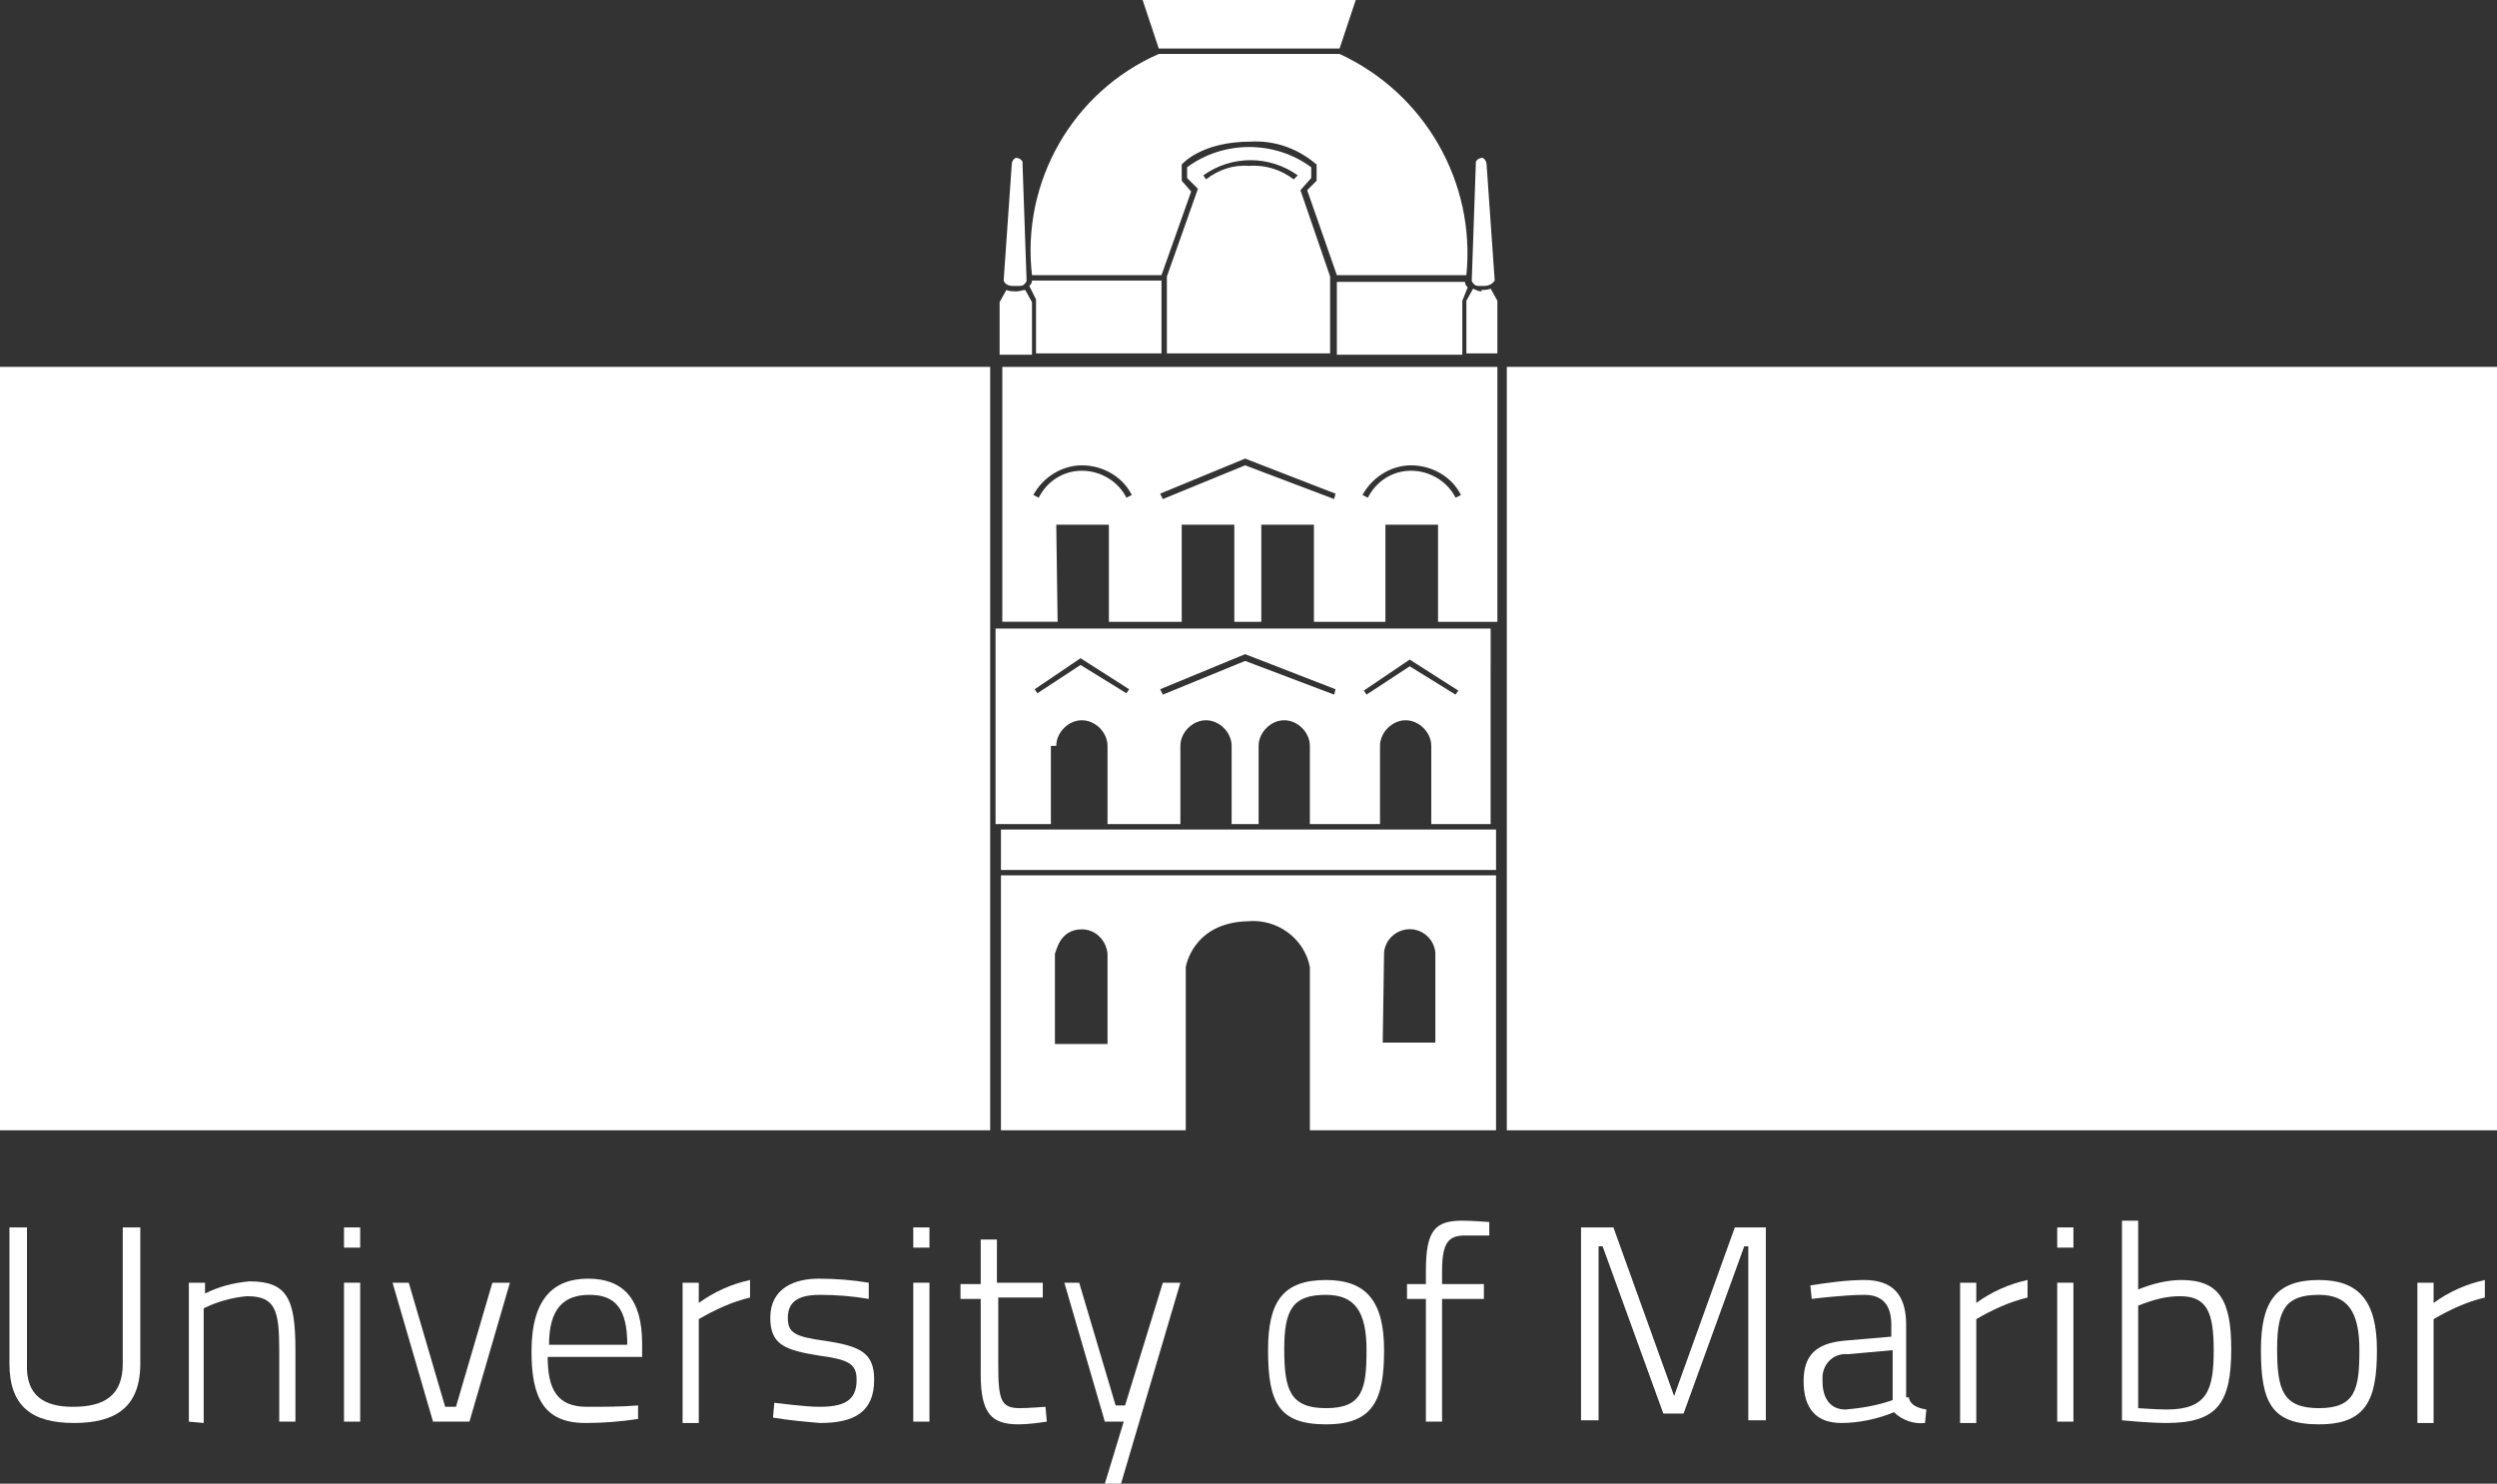 <?xml version="1.0" encoding="utf-8"?>
<!-- Generator: Adobe Illustrator 28.1.0, SVG Export Plug-In . SVG Version: 6.00 Build 0)  -->
<svg version="1.1" id="Layer_1" xmlns="http://www.w3.org/2000/svg" xmlns:xlink="http://www.w3.org/1999/xlink" x="0px" y="0px"
	 viewBox="0 0 185.1 110" style="enable-background:new 0 0 185.1 110;" xml:space="preserve">
<rect x="0" y="0" width="185.1" height="110" fill="#333333" stroke="none"/>
<style type="text/css">
	.st0{fill:#FFFFFF;}
</style>
<path class="st0" d="M109.8,21.6c-0.2,0-0.4-0.1-0.6-0.2l-0.5,0.9v3.9h2.3v-3.9l-0.5-0.9c-0.2,0.1-0.5,0.1-0.7,0.1
	C109.9,21.6,109.8,21.6,109.8,21.6z"/>
<path class="st0" d="M110.8,20.8l-0.6-8.6c0-0.2-0.1-0.4-0.3-0.5c-0.2,0-0.4,0.1-0.5,0.3c0,0.1,0,0.1,0,0.2l-0.3,8.6
	c0,0.1,0.1,0.2,0.2,0.3c0.1,0.1,0.3,0.1,0.4,0.1h0.3C110.3,21.2,110.6,21.1,110.8,20.8z"/>
<path class="st0" d="M109.8,21.2L109.8,21.2z"/>
<path class="st0" d="M75.4,21.6c0.2,0,0.4-0.1,0.6-0.1l0.5,0.9v3.9h-2.4v-3.9l0.5-0.9c0.2,0.1,0.5,0.1,0.7,0.1H75.4z"/>
<path class="st0" d="M74.4,20.8l0.6-8.6c0-0.2,0.1-0.4,0.3-0.5c0.2,0,0.4,0.1,0.5,0.3c0,0.1,0,0.1,0,0.2l0.3,8.6
	c0,0.1-0.1,0.2-0.2,0.3c-0.1,0.1-0.3,0.1-0.4,0.1h-0.4C74.8,21.2,74.5,21.1,74.4,20.8z"/>
<path class="st0" d="M75.4,21.2L75.4,21.2z"/>
<rect y="27.2" class="st0" width="73.4" height="56.6"/>
<rect x="111.7" y="27.2" class="st0" width="73.4" height="56.6"/>
<path class="st0" d="M78.3,55.3c0-1,0.9-1.9,1.9-1.9s1.9,0.9,1.9,1.9l0,0v5.8h5.4v-5.8c0-1,0.9-1.9,1.9-1.9s1.9,0.9,1.9,1.9l0,0v5.8
	h2v-5.8c0-1,0.9-1.9,1.9-1.9s1.9,0.9,1.9,1.9l0,0v5.8h5.2v-5.8c0-1,0.9-1.9,1.9-1.9s1.9,0.9,1.9,1.9l0,0v5.8h4.4V46.6H73.8v14.5h4.1
	v-5.8H78.3z M104.5,48.9l3.6,2.3l0,0l-0.2,0.3l-3.4-2.1l-3.2,2.1l-0.2-0.3L104.5,48.9z M92.3,48.5l6.7,2.6l0,0l-0.1,0.4L92.3,49
	l-6.1,2.5L86,51.1L92.3,48.5z M80.1,48.8l3.6,2.3l0,0l-0.2,0.3l-3.4-2.1l-3.2,2.1l-0.2-0.3L80.1,48.8z"/>
<path class="st0" d="M78.3,38.9h3.9v7.2h5.4v-7.2h3.9v7.2h2v-7.2h3.9v7.2h5.3v-7.2h3.9v7.2h4.4V27.2H74.3v18.9h4.1L78.3,38.9
	L78.3,38.9z M104.6,34.5c1.5,0,3,0.8,3.7,2.2l-0.4,0.2c-0.6-1.2-1.9-2-3.3-2c-1.4,0-2.6,0.8-3.2,2l0,0l-0.4-0.2
	C101.7,35.4,103.1,34.5,104.6,34.5z M92.3,34l6.7,2.6l0,0L98.9,37l-6.6-2.5L86.2,37L86,36.6L92.3,34z M77,36.9l-0.4-0.2
	c0.7-1.3,2.1-2.2,3.6-2.2c1.5,0,3,0.8,3.7,2.2l-0.4,0.2c-0.6-1.2-1.9-2-3.3-2C78.8,34.9,77.6,35.7,77,36.9z"/>
<path class="st0" d="M74.2,83.8h13.7V71.7c0,0,0.5-3.3,4.6-3.4c2.2-0.2,4.2,1.3,4.6,3.4v12.1h13.8V64.9H74.2V83.8z M102.6,70.6
	c0.1-1,1-1.8,2.1-1.7c0.9,0.1,1.6,0.8,1.7,1.7v6.7h-3.9L102.6,70.6L102.6,70.6z M80.2,68.9c1,0,1.8,0.8,1.9,1.8v6.7h-3.9v-6.7
	C78.3,70.6,78.5,68.9,80.2,68.9z"/>
<rect x="74.2" y="61.5" class="st0" width="36.7" height="3"/>
<polygon class="st0" points="74.2,46.1 78.3,46.1 78.3,46.1 "/>
<polygon class="st0" points="106.5,46.1 110.9,46.1 110.9,46.1 "/>
<polygon class="st0" points="97.4,46.1 102.7,46.1 102.7,46.1 "/>
<polygon class="st0" points="91.5,46.1 93.5,46.1 93.5,46.1 "/>
<polygon class="st0" points="82.2,46.1 87.6,46.1 87.6,46.1 "/>
<polygon class="st0" points="84.7,0 85.9,3.6 99.3,3.6 100.5,0 "/>
<path class="st0" d="M99.3,4H85.9c-6.4,2.8-10.2,9.5-9.4,16.4h9.6l2.2-6.2l-0.7-0.8v-1.2c0,0,1.4-1.7,5.1-1.7
	c1.8-0.1,3.5,0.5,4.9,1.7v1.2l-0.7,0.7l2.2,6.3h9.6C109.4,13.5,105.6,6.9,99.3,4z"/>
<path class="st0" d="M108.8,21.3c-0.1-0.1-0.2-0.2-0.2-0.4h-9.5v5.4h9.3v-4L108.8,21.3z"/>
<path class="st0" d="M76.3,21.2c0.1-0.1,0.2-0.2,0.2-0.4h9.6v5.4h-9.3v-4L76.3,21.2z"/>
<path class="st0" d="M96.4,14.1l0.8-0.9v-0.8c-2.7-2-6.5-2-9.2,0v0.8l0.8,0.8l-2.3,6.5v5.7h12.1v-5.7L96.4,14.1z M95.9,13.3
	c-0.9-0.7-2.1-1.1-3.3-1c-1.2-0.1-2.3,0.3-3.2,1L89.2,13c2.1-1.5,4.9-1.5,7,0L95.9,13.3z"/>
<path class="st0" d="M5.4,104.3c2.3,0,3.7-0.8,3.7-3.2V91h1.3v10.1c0,3.2-1.8,4.4-4.9,4.4s-4.8-1.2-4.8-4.4V91H2v10.1
	C1.9,103.5,3.3,104.3,5.4,104.3z"/>
<path class="st0" d="M14,105.4V95.1h1.2v0.8c1-0.5,2.1-0.8,3.3-0.9c2.8,0,3.4,1.3,3.4,5.1v5.3h-1.2v-5.3c0-3-0.3-4-2.4-4
	c-1.1,0.1-2.2,0.4-3.2,0.9v8.5L14,105.4L14,105.4z"/>
<path class="st0" d="M25.5,91h1.2v1.5h-1.2V91z M25.5,95.1h1.2v10.3h-1.2V95.1z"/>
<path class="st0" d="M30.3,95.1l2.7,9.2h0.8l2.7-9.2h1.3l-3,10.3h-2.7l-3-10.3H30.3z"/>
<path class="st0" d="M47.3,104.2v1c-1.3,0.2-2.6,0.3-3.9,0.3c-3.1,0-4-1.9-4-5.3c0-4,1.7-5.4,4.2-5.4s4,1.4,4,4.8v1h-7
	c0,2.4,0.7,3.7,2.9,3.7C44.8,104.3,46,104.3,47.3,104.2z M46.5,99.7c0-2.7-0.9-3.7-2.8-3.7s-3,1-3,3.7H46.5z"/>
<path class="st0" d="M50.6,95.1h1.2v1.5c1.1-0.8,2.4-1.4,3.8-1.7v1.3c-1.3,0.3-2.6,0.9-3.8,1.6v7.7h-1.2V95.1z"/>
<path class="st0" d="M64.4,96.3C63.2,96.1,62,96,60.8,96c-1.3,0-2.4,0.3-2.4,1.7c0,1.1,0.5,1.4,2.7,1.7c2.7,0.4,3.7,0.9,3.7,2.9
	c0,2.4-1.5,3.2-4,3.2c-1.2-0.1-2.3-0.2-3.5-0.4l0.1-1.1c0,0,2.3,0.3,3.3,0.3c1.8,0,2.8-0.4,2.8-2c0-1.2-0.6-1.5-2.8-1.8
	c-2.5-0.4-3.6-0.8-3.6-2.8c0-2.2,1.8-2.9,3.6-2.9c1.2,0,2.5,0.1,3.7,0.3L64.4,96.3z"/>
<path class="st0" d="M67.7,91h1.2v1.5h-1.2V91z M67.7,95.1h1.2v10.3h-1.2V95.1z"/>
<path class="st0" d="M74,96.2v5c0,2.6,0.2,3.2,1.6,3.2c0.6,0,1.9-0.1,1.9-0.1l0.1,1.1c-0.7,0.1-1.4,0.2-2.1,0.2
	c-2,0-2.8-0.8-2.8-3.7v-5.6h-1.5v-1.1h1.5v-3.3h1.2v3.2h3.4v1.1H74z"/>
<path class="st0" d="M80,95.1l2.7,9.1h0.7l2.8-9.1h1.3L83.1,110h-1.2l1.4-4.6h-1.4l-3-10.3H80z"/>
<path class="st0" d="M102.6,100.1c0,3.7-0.8,5.5-4.3,5.5S94,104,94,100.1c0-3.6,1.1-5.2,4.3-5.2C101.3,94.9,102.6,96.5,102.6,100.1z
	 M101.3,100.1c0-2.9-0.9-4.1-3-4.1c-2.4,0-3.1,1-3.1,4s0.4,4.4,3.1,4.4S101.3,103,101.3,100.1z"/>
<path class="st0" d="M106.9,105.4h-1.2v-9.1h-1.4v-1.1h1.4v-1c0-3,0.7-3.7,2.7-3.7c0.7,0,2,0.1,2,0.1v1h-1.8c-1.2,0-1.7,0.5-1.7,2.6
	v1h3.1v1.1h-3.1V105.4z"/>
<path class="st0" d="M117.3,91h2.3l4.5,12.5l4.5-12.5h2.3v14.3h-1.3V92.4h-0.3l-4.5,12.4h-1.5l-4.5-12.4h-0.3v12.9h-1.3V91H117.3z"
	/>
<path class="st0" d="M141.5,103.6c0.1,0.6,0.7,0.8,1.3,0.9l-0.1,1c-0.8,0.1-1.7-0.2-2.3-0.8c-1.2,0.5-2.6,0.8-3.9,0.8
	c-1.8,0-2.8-1-2.8-3.1c0-1.9,0.9-2.8,3-3l3.5-0.3v-0.9c0-1.5-0.7-2.2-2-2.2c-1.5,0-3.9,0.3-3.9,0.3l-0.1-1c1.3-0.2,2.7-0.4,4-0.4
	c2.1,0,3.1,1.1,3.1,3.3v5.4L141.5,103.6z M137,100.4c-1-0.1-1.8,0.6-1.9,1.6c0,0.1,0,0.3,0,0.4c0,1.3,0.6,2.1,1.7,2.1
	c1.2-0.1,2.4-0.3,3.5-0.7v-3.7L137,100.4z"/>
<path class="st0" d="M145.3,95.1h1.2v1.5c1.1-0.8,2.4-1.4,3.8-1.7v1.3c-1.3,0.3-2.6,0.9-3.8,1.6v7.7h-1.2V95.1z"/>
<path class="st0" d="M152.5,91h1.2v1.5h-1.2V91z M152.5,95.1h1.2v10.3h-1.2V95.1z"/>
<path class="st0" d="M165.4,100c0,4-1,5.5-4.8,5.5c-1.3,0-3.3-0.2-3.3-0.2V90.5h1.2v5.1c1-0.4,2.1-0.7,3.2-0.7
	C164.5,94.9,165.4,96.4,165.4,100z M164.1,100.1c0-2.8-0.5-4-2.5-4c-1.1,0-2.1,0.3-3.1,0.7v7.6c0,0,1.4,0.1,2.1,0.1
	C163.6,104.5,164.1,103.1,164.1,100.1z"/>
<path class="st0" d="M176.2,100.1c0,3.7-0.8,5.5-4.3,5.5s-4.3-1.6-4.3-5.5c0-3.6,1.1-5.2,4.3-5.2C174.9,94.9,176.2,96.5,176.2,100.1
	z M174.9,100.1c0-2.9-0.9-4.1-3-4.1c-2.4,0-3.1,1-3.1,4s0.4,4.4,3.1,4.4S174.9,103,174.9,100.1z"/>
<path class="st0" d="M179.2,95.1h1.2v1.5c1.1-0.8,2.4-1.4,3.8-1.7v1.3c-1.3,0.3-2.6,0.9-3.8,1.6v7.7h-1.2V95.1z"/>
</svg>
